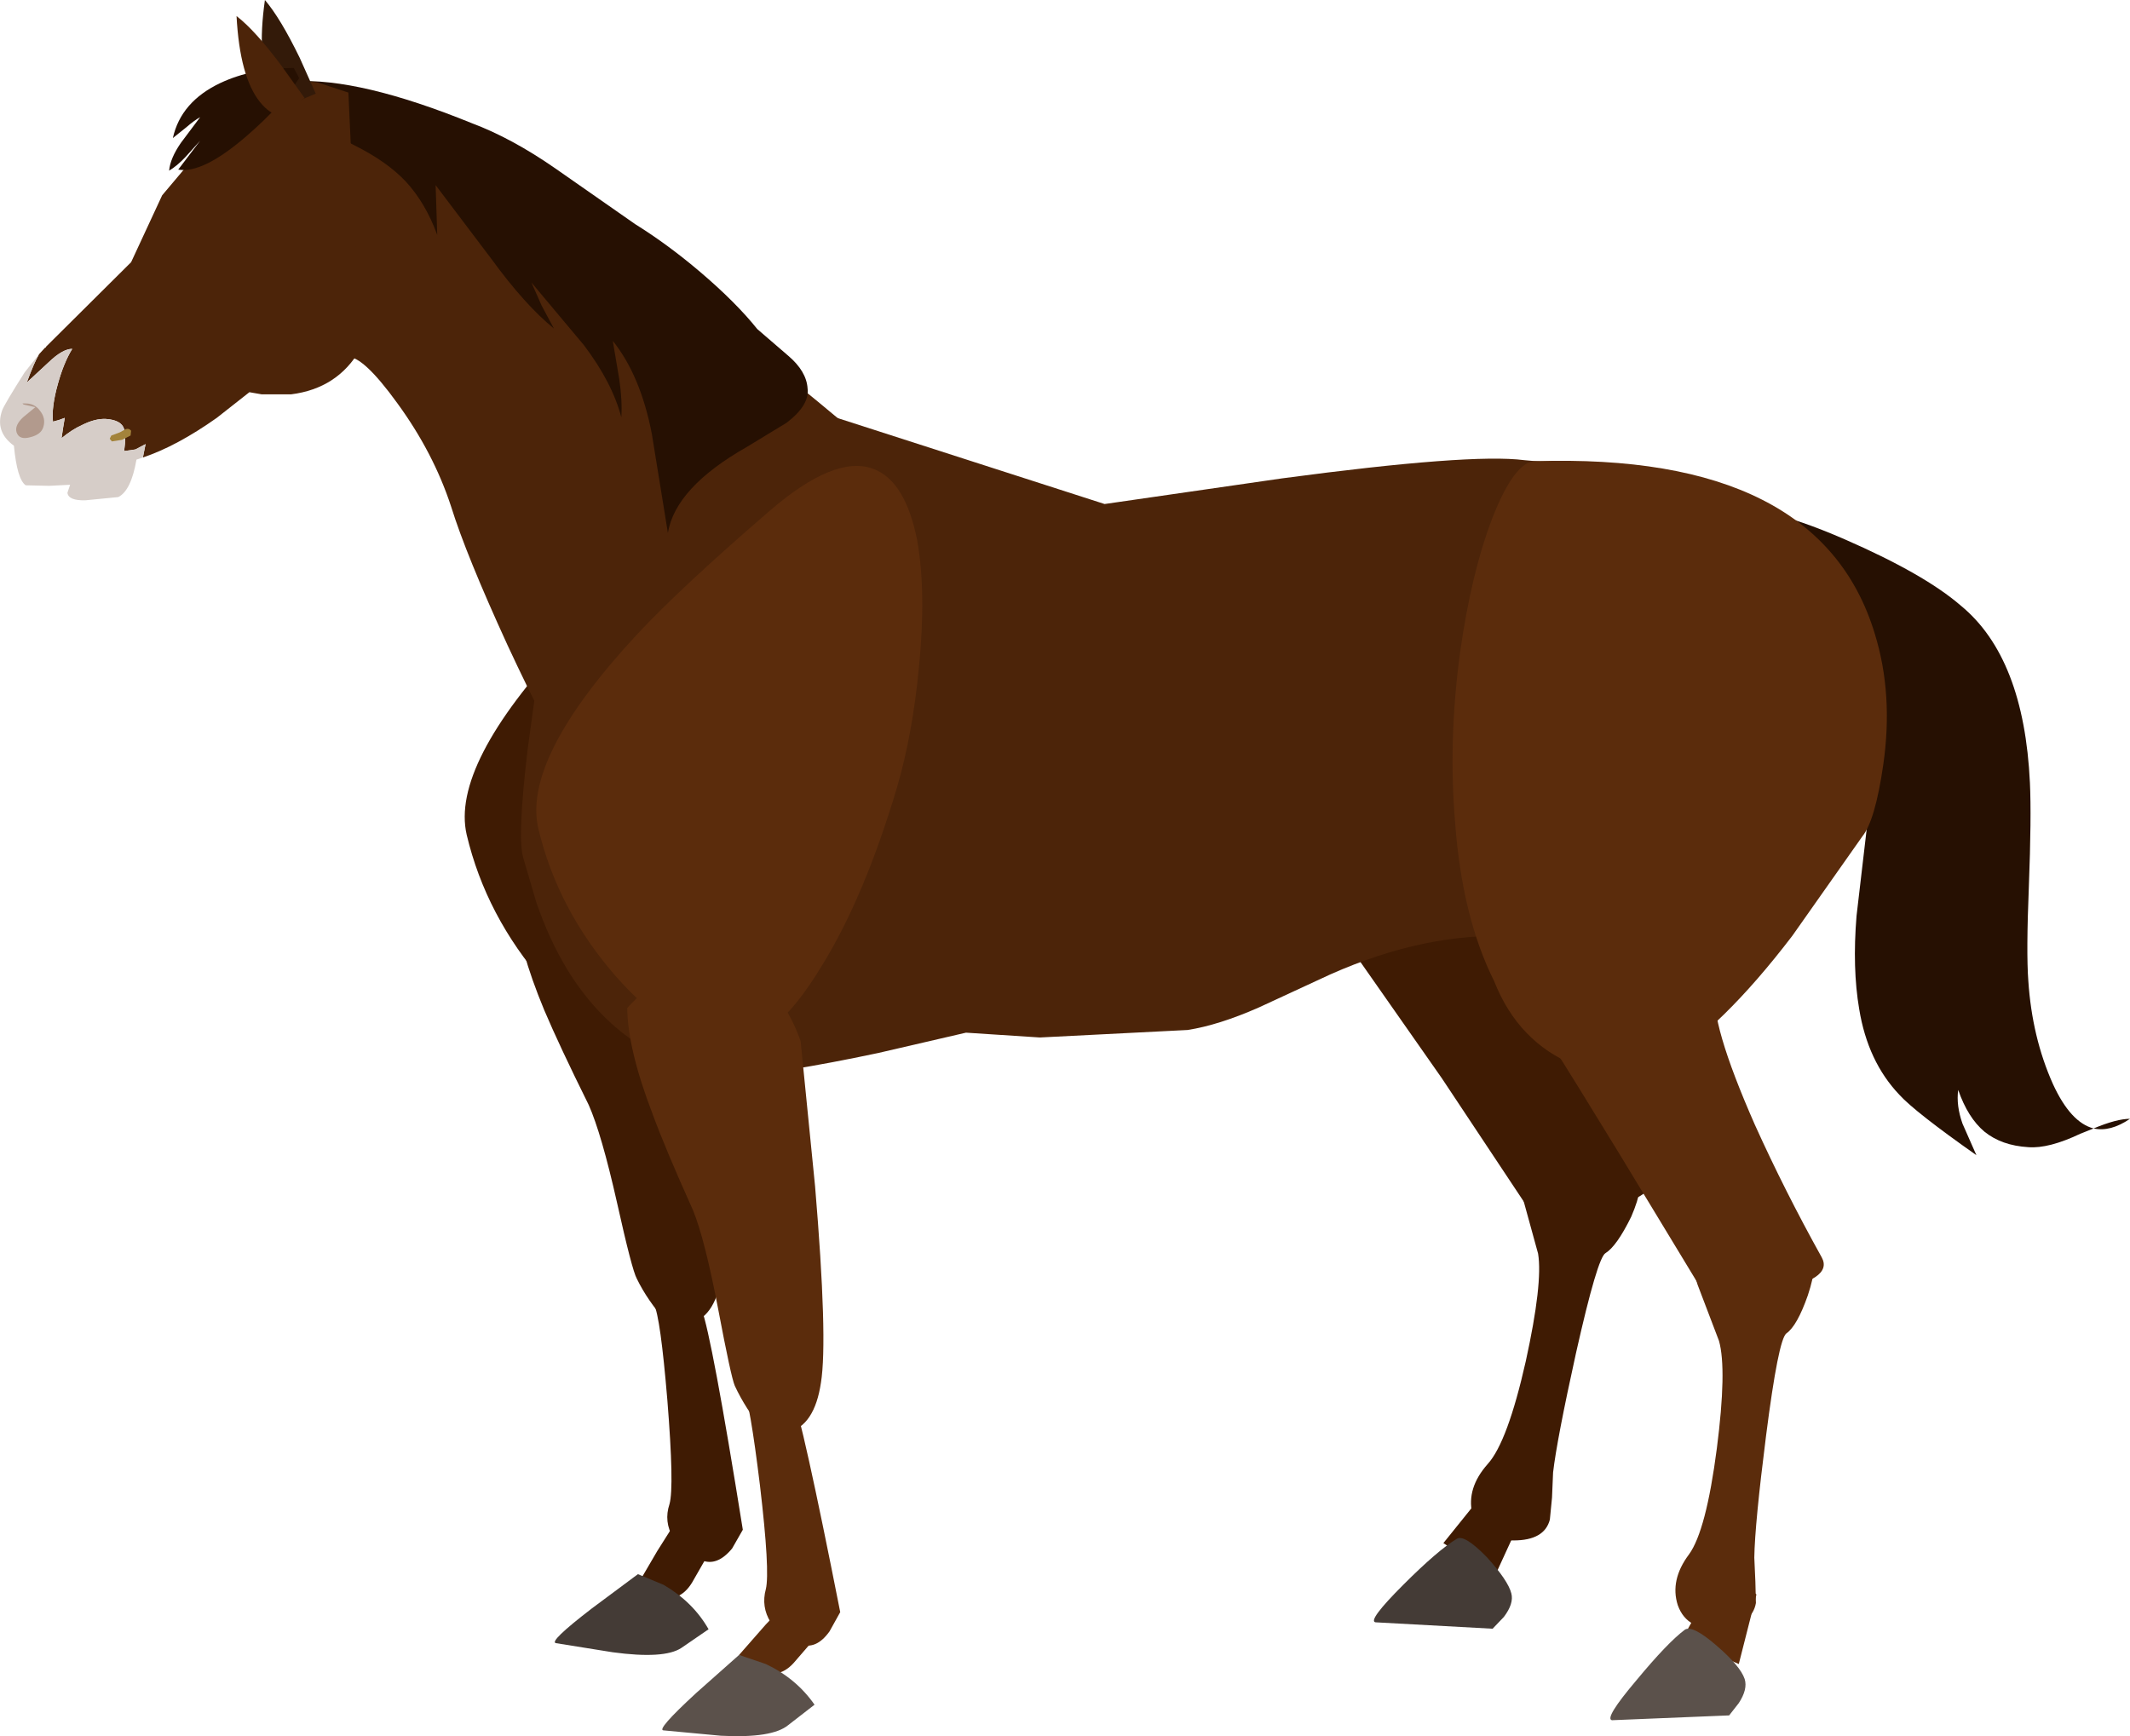 <?xml version="1.0" encoding="UTF-8" standalone="no"?>
<svg xmlns:xlink="http://www.w3.org/1999/xlink" height="162.25px" width="199.0px" xmlns="http://www.w3.org/2000/svg">
  <g transform="matrix(1.0, 0.0, 0.0, 1.0, 0.0, 0.0)">
    <path d="M139.8 138.05 L142.45 141.2 139.65 147.3 134.85 144.2 139.8 138.05" fill="#3f1b03" fill-rule="evenodd" stroke="none"/>
    <path d="M136.1 143.8 Q136.8 143.35 138.9 145.5 140.9 147.7 141.2 148.9 141.45 149.85 140.5 151.1 L139.45 152.2 128.5 151.6 Q127.75 151.45 131.1 148.1 134.35 144.85 136.1 143.8" fill="#443b36" fill-rule="evenodd" stroke="none"/>
    <path d="M48.15 84.65 Q54.75 76.95 60.25 81.35 63.0 83.55 64.45 87.25 L66.25 100.65 Q67.95 114.85 67.45 118.9 66.95 122.95 64.55 123.65 L63.0 123.7 62.25 123.5 Q60.5 121.55 59.5 119.5 59.05 118.7 57.65 112.4 56.2 105.95 55.0 103.25 52.25 97.7 50.85 94.4 48.4 88.5 48.15 84.65" fill="#3f1b03" fill-rule="evenodd" stroke="none"/>
    <path d="M79.15 51.3 Q80.05 56.05 79.3 63.1 78.65 69.35 77.2 74.3 74.05 84.5 70.05 91.0 65.35 98.65 60.95 98.3 56.1 97.9 50.85 91.85 45.4 85.6 43.6 78.0 42.1 71.5 52.9 59.9 57.0 55.5 65.4 48.35 71.5 43.2 75.05 44.5 78.1 45.6 79.15 51.3" fill="#3f1b03" fill-rule="evenodd" stroke="none"/>
    <path d="M65.55 122.35 Q66.5 124.85 69.4 142.95 L68.4 144.7 Q67.0 146.4 65.55 145.8 63.75 145.05 62.9 143.7 62.0 142.2 62.55 140.55 63.0 138.95 62.35 130.85 61.7 123.05 61.1 121.9 60.7 120.9 62.95 121.25 65.25 121.55 65.55 122.35" fill="#3f1b03" fill-rule="evenodd" stroke="none"/>
    <path d="M63.8 141.15 L67.55 142.65 66.8 144.15 64.65 147.9 Q63.45 149.85 61.35 149.2 L59.5 148.2 61.4 144.95 63.8 141.15" fill="#3f1b03" fill-rule="evenodd" stroke="none"/>
    <path d="M59.6 147.1 L62.0 148.1 Q64.75 149.7 66.2 152.25 L63.65 154.0 Q62.05 155.05 57.25 154.4 L51.95 153.55 Q51.2 153.45 55.3 150.3 L59.6 147.1" fill="#443b36" fill-rule="evenodd" stroke="none"/>
    <path d="M174.0 59.3 Q175.65 64.9 174.7 71.55 174.0 76.75 172.75 78.25 L170.55 81.55 166.25 87.5 Q159.55 96.2 153.85 99.6 150.65 101.55 145.9 99.6 140.6 97.45 138.3 91.75 135.4 85.75 134.7 76.95 134.1 69.3 135.2 61.1 136.2 53.55 138.25 48.35 140.3 43.2 142.25 43.15 168.8 42.3 174.0 59.3" fill="#3f1b03" fill-rule="evenodd" stroke="none"/>
    <path d="M147.25 97.5 Q150.3 103.6 154.05 109.65 155.35 111.75 149.55 113.0 L143.4 113.85 134.7 100.75 125.25 87.25 Q124.8 87.05 127.55 85.95 130.45 84.85 133.9 84.05 143.4 81.8 142.95 85.0 142.5 88.1 147.25 97.5" fill="#3f1b03" fill-rule="evenodd" stroke="none"/>
    <path d="M142.5 107.3 Q144.5 105.1 148.5 106.3 152.15 107.45 153.05 109.35 153.7 110.7 152.4 113.7 151.05 116.45 150.0 117.1 149.25 117.5 147.25 126.4 145.45 134.55 145.1 137.6 L145.0 139.95 144.8 142.0 Q144.3 143.95 141.4 143.95 138.15 144.0 137.55 141.45 137.0 139.05 139.0 136.8 140.85 134.75 142.55 127.2 144.15 119.9 143.7 117.15 L142.2 111.7 Q141.45 108.55 142.5 107.3" fill="#3f1b03" fill-rule="evenodd" stroke="none"/>
    <path d="M171.05 56.1 Q172.7 60.65 170.35 66.45 168.2 71.8 163.25 76.8 158.35 81.8 152.6 84.7 146.45 87.75 141.35 87.5 133.2 87.1 124.3 91.05 L117.6 94.15 Q113.85 95.8 110.95 96.25 L97.15 96.95 90.25 96.5 82.05 98.4 Q72.85 100.35 67.85 100.65 58.2 99.1 53.0 90.6 51.3 87.8 50.1 84.3 L48.9 80.2 Q48.3 78.4 49.3 70.0 L50.4 61.95 78.2 39.05 103.2 47.1 119.8 44.7 Q137.4 42.35 142.4 43.0 L149.65 43.65 Q154.6 44.2 158.05 45.15 168.15 48.05 171.05 56.1" fill="#4c2409" fill-rule="evenodd" stroke="none"/>
    <path d="M58.6 94.2 Q65.45 86.75 70.8 91.25 73.5 93.55 74.8 97.3 L76.15 110.85 Q77.35 125.15 76.7 129.2 76.1 133.25 73.6 133.85 72.9 134.05 72.0 133.85 L71.3 133.65 Q69.65 131.65 68.65 129.5 68.3 128.7 67.1 122.35 65.85 115.8 64.75 113.1 62.2 107.45 60.95 104.05 58.65 98.05 58.6 94.2" fill="#5b2c0c" fill-rule="evenodd" stroke="none"/>
    <path d="M85.7 50.55 Q86.55 55.4 85.85 62.4 85.25 68.65 83.8 73.6 80.75 83.85 76.75 90.3 72.1 98.0 67.75 97.6 62.85 97.25 57.55 91.25 52.1 85.0 50.3 77.45 48.75 70.9 59.5 59.3 63.6 54.9 71.95 47.7 78.0 42.5 81.55 43.8 84.6 44.9 85.7 50.55" fill="#5b2c0c" fill-rule="evenodd" stroke="none"/>
    <path d="M73.95 130.15 Q74.95 132.65 78.5 150.65 L77.5 152.45 Q76.25 154.2 74.75 153.65 72.95 152.95 72.0 151.6 71.1 150.15 71.55 148.5 71.95 146.85 71.0 138.8 70.05 131.0 69.45 129.85 69.0 128.9 71.3 129.15 73.65 129.45 73.95 130.15" fill="#5b2c0c" fill-rule="evenodd" stroke="none"/>
    <path d="M183.2 56.6 Q189.1 61.45 189.65 73.15 189.8 76.35 189.55 82.85 189.3 89.0 189.5 91.65 189.85 96.95 191.8 101.3 193.45 104.9 195.6 105.45 197.75 104.55 199.0 104.55 197.15 105.8 195.6 105.45 L194.35 105.95 Q191.4 107.35 189.5 107.2 187.0 107.05 185.4 105.75 183.85 104.45 182.95 101.85 182.75 103.3 183.35 105.0 L184.65 107.95 Q178.9 103.9 177.45 102.3 174.5 99.2 173.7 94.3 173.05 90.5 173.45 85.6 L174.45 77.05 Q175.55 68.1 174.0 62.1 171.95 54.1 165.2 50.75 L165.2 51.75 160.55 47.85 Q163.85 46.7 172.35 50.4 179.8 53.65 183.2 56.6" fill="#261002" fill-rule="evenodd" stroke="none"/>
    <path d="M74.65 148.55 L78.05 150.75 77.0 152.1 74.15 155.4 Q72.65 157.05 70.7 156.0 L69.05 154.65 71.55 151.8 74.65 148.55" fill="#5b2c0c" fill-rule="evenodd" stroke="none"/>
    <path d="M69.05 154.65 L71.55 155.5 Q74.4 156.85 76.1 159.3 L73.65 161.2 Q72.15 162.45 67.35 162.2 L62.0 161.7 Q61.25 161.7 65.05 158.2 L69.05 154.65" fill="#5b514b" fill-rule="evenodd" stroke="none"/>
    <path d="M175.95 71.45 Q175.2 76.65 174.0 78.15 L167.45 87.45 Q160.85 96.1 155.1 99.55 151.9 101.5 147.15 99.55 141.85 97.4 139.6 91.7 136.6 85.7 135.95 76.9 135.3 69.25 136.4 61.05 137.45 53.55 139.45 48.35 141.5 43.15 143.4 43.1 170.0 42.25 175.15 59.2 176.9 64.85 175.95 71.45" fill="#5b2c0c" fill-rule="evenodd" stroke="none"/>
    <path d="M151.3 91.05 Q160.85 89.25 160.25 92.4 159.7 95.45 163.95 105.1 166.75 111.3 170.2 117.5 171.35 119.6 165.5 120.65 L159.4 121.2 151.25 107.75 Q143.0 94.25 142.45 93.85 142.05 93.6 144.85 92.65 147.8 91.65 151.3 91.05" fill="#5b2c0c" fill-rule="evenodd" stroke="none"/>
    <path d="M158.55 115.6 Q160.25 113.2 164.4 114.05 168.1 114.85 169.2 116.6 169.95 117.9 168.9 121.05 167.9 123.9 166.9 124.6 166.15 125.15 165.0 134.15 163.95 142.4 163.9 145.55 L164.0 147.8 164.05 149.8 Q163.7 151.8 160.85 152.1 157.65 152.5 156.75 150.0 156.0 147.65 157.8 145.25 159.4 143.05 160.4 135.35 161.35 127.95 160.6 125.3 L158.6 120.05 Q157.55 116.95 158.55 115.6" fill="#5b2c0c" fill-rule="evenodd" stroke="none"/>
    <path d="M160.95 146.35 L164.1 149.0 162.45 155.5 157.15 153.2 160.95 146.35" fill="#5b2c0c" fill-rule="evenodd" stroke="none"/>
    <path d="M157.4 152.3 Q158.1 151.8 160.4 153.8 162.6 155.7 163.0 156.9 163.3 157.85 162.45 159.15 L161.55 160.3 150.6 160.75 Q149.85 160.6 152.9 157.0 155.8 153.5 157.4 152.3" fill="#5b514b" fill-rule="evenodd" stroke="none"/>
    <path d="M42.15 47.35 Q40.5 42.3 37.1 37.65 33.95 33.3 32.5 33.35 L32.4 22.45 Q32.2 11.1 31.75 8.3 39.3 9.55 59.7 24.55 69.95 32.1 78.6 39.35 L51.05 67.7 Q49.35 64.45 47.4 60.25 43.55 51.85 42.15 47.35" fill="#4c2409" fill-rule="evenodd" stroke="none"/>
    <path d="M73.65 33.25 Q75.35 34.7 75.45 36.3 75.65 37.85 73.5 39.5 L69.8 41.75 Q63.1 45.55 62.4 49.8 L60.9 40.55 Q59.85 35.1 57.25 31.85 L57.85 35.4 Q58.15 37.4 58.05 39.0 57.2 35.75 54.55 32.25 L49.65 26.4 50.6 28.55 51.75 30.7 Q49.05 28.5 45.95 24.25 L40.7 17.3 40.85 21.95 Q39.75 18.95 37.9 16.95 36.15 15.1 33.15 13.6 30.9 12.5 29.3 10.75 27.75 9.1 27.5 7.6 33.6 7.25 44.05 11.5 47.8 12.9 51.9 15.75 L59.35 20.95 Q62.4 22.85 65.4 25.4 68.75 28.25 70.75 30.75 L73.65 33.25 M27.5 7.6 L27.45 7.6 27.5 7.2 27.5 7.6" fill="#261002" fill-rule="evenodd" stroke="none"/>
    <path d="M15.15 18.25 L18.1 14.75 21.05 11.3 Q24.25 7.8 25.4 7.3 L29.65 7.7 32.55 8.65 33.65 32.65 Q31.55 36.3 27.2 36.85 L24.45 36.85 23.3 36.65 20.25 39.05 Q16.5 41.7 13.35 42.75 L13.6 41.5 12.65 42.0 11.6 42.15 Q11.8 40.65 11.6 40.1 11.35 39.25 9.9 39.15 8.9 39.1 7.7 39.7 6.7 40.15 5.75 40.95 L5.9 39.95 6.05 39.05 5.5 39.25 4.95 39.4 Q4.8 38.05 5.4 35.9 5.95 33.9 6.75 32.6 5.85 32.6 4.55 33.85 L2.5 35.75 Q3.2 33.85 3.65 33.1 L4.2 32.5 4.3 32.45 4.3 32.4 12.25 24.5 15.15 18.25" fill="#4c2409" fill-rule="evenodd" stroke="none"/>
    <path d="M4.55 33.85 Q5.85 32.6 6.75 32.6 5.95 33.9 5.4 35.9 4.8 38.05 4.95 39.4 L5.5 39.25 6.05 39.05 5.9 39.95 5.75 40.95 Q6.7 40.15 7.7 39.7 8.9 39.1 9.9 39.15 11.35 39.25 11.6 40.1 11.8 40.65 11.6 42.15 L12.65 42.0 13.6 41.5 13.35 42.75 12.75 42.95 Q12.25 45.85 11.05 46.45 L8.0 46.75 Q6.4 46.8 6.3 46.05 L6.55 45.3 4.6 45.4 2.4 45.35 Q1.6 44.8 1.3 41.65 -0.5 40.35 0.2 38.35 0.4 37.8 2.3 34.8 L3.65 33.1 Q3.2 33.85 2.5 35.75 L4.55 33.85" fill="#d6cdc8" fill-rule="evenodd" stroke="none"/>
    <path d="M2.1 37.7 L2.4 37.7 Q3.25 37.7 3.75 38.4 4.3 39.1 4.05 39.9 3.85 40.6 2.85 40.85 1.8 41.15 1.55 40.4 1.35 39.75 2.15 39.0 L3.3 38.05 2.2 37.8 2.1 37.7" fill="#b29a8d" fill-rule="evenodd" stroke="none"/>
    <path d="M26.9 9.85 Q26.05 9.65 25.35 8.3 23.95 5.65 24.75 0.0 26.2 1.7 28.0 5.4 L29.5 8.75 26.9 9.85" fill="#331a09" fill-rule="evenodd" stroke="none"/>
    <path d="M10.45 41.25 L10.25 41.0 10.4 40.7 11.2 40.4 11.75 40.1 Q12.05 40.0 12.25 40.25 L12.2 40.7 11.4 41.1 10.45 41.25" fill="#a3833b" fill-rule="evenodd" stroke="none"/>
    <path d="M27.45 6.35 L27.95 7.3 Q26.4 9.8 23.05 12.7 18.95 16.25 16.65 15.85 L18.7 13.15 17.35 14.65 Q16.55 15.5 15.8 15.95 15.9 14.8 16.9 13.35 L18.7 10.95 Q18.15 11.25 17.4 11.9 L16.15 12.9 Q16.9 9.5 20.6 7.75 23.6 6.35 27.45 6.35" fill="#261002" fill-rule="evenodd" stroke="none"/>
    <path d="M26.1 10.75 Q25.25 10.7 24.3 9.55 22.4 7.2 22.1 1.5 23.85 2.85 26.3 6.15 L28.45 9.15 26.1 10.75" fill="#4c2409" fill-rule="evenodd" stroke="none"/>
  </g>
</svg>
